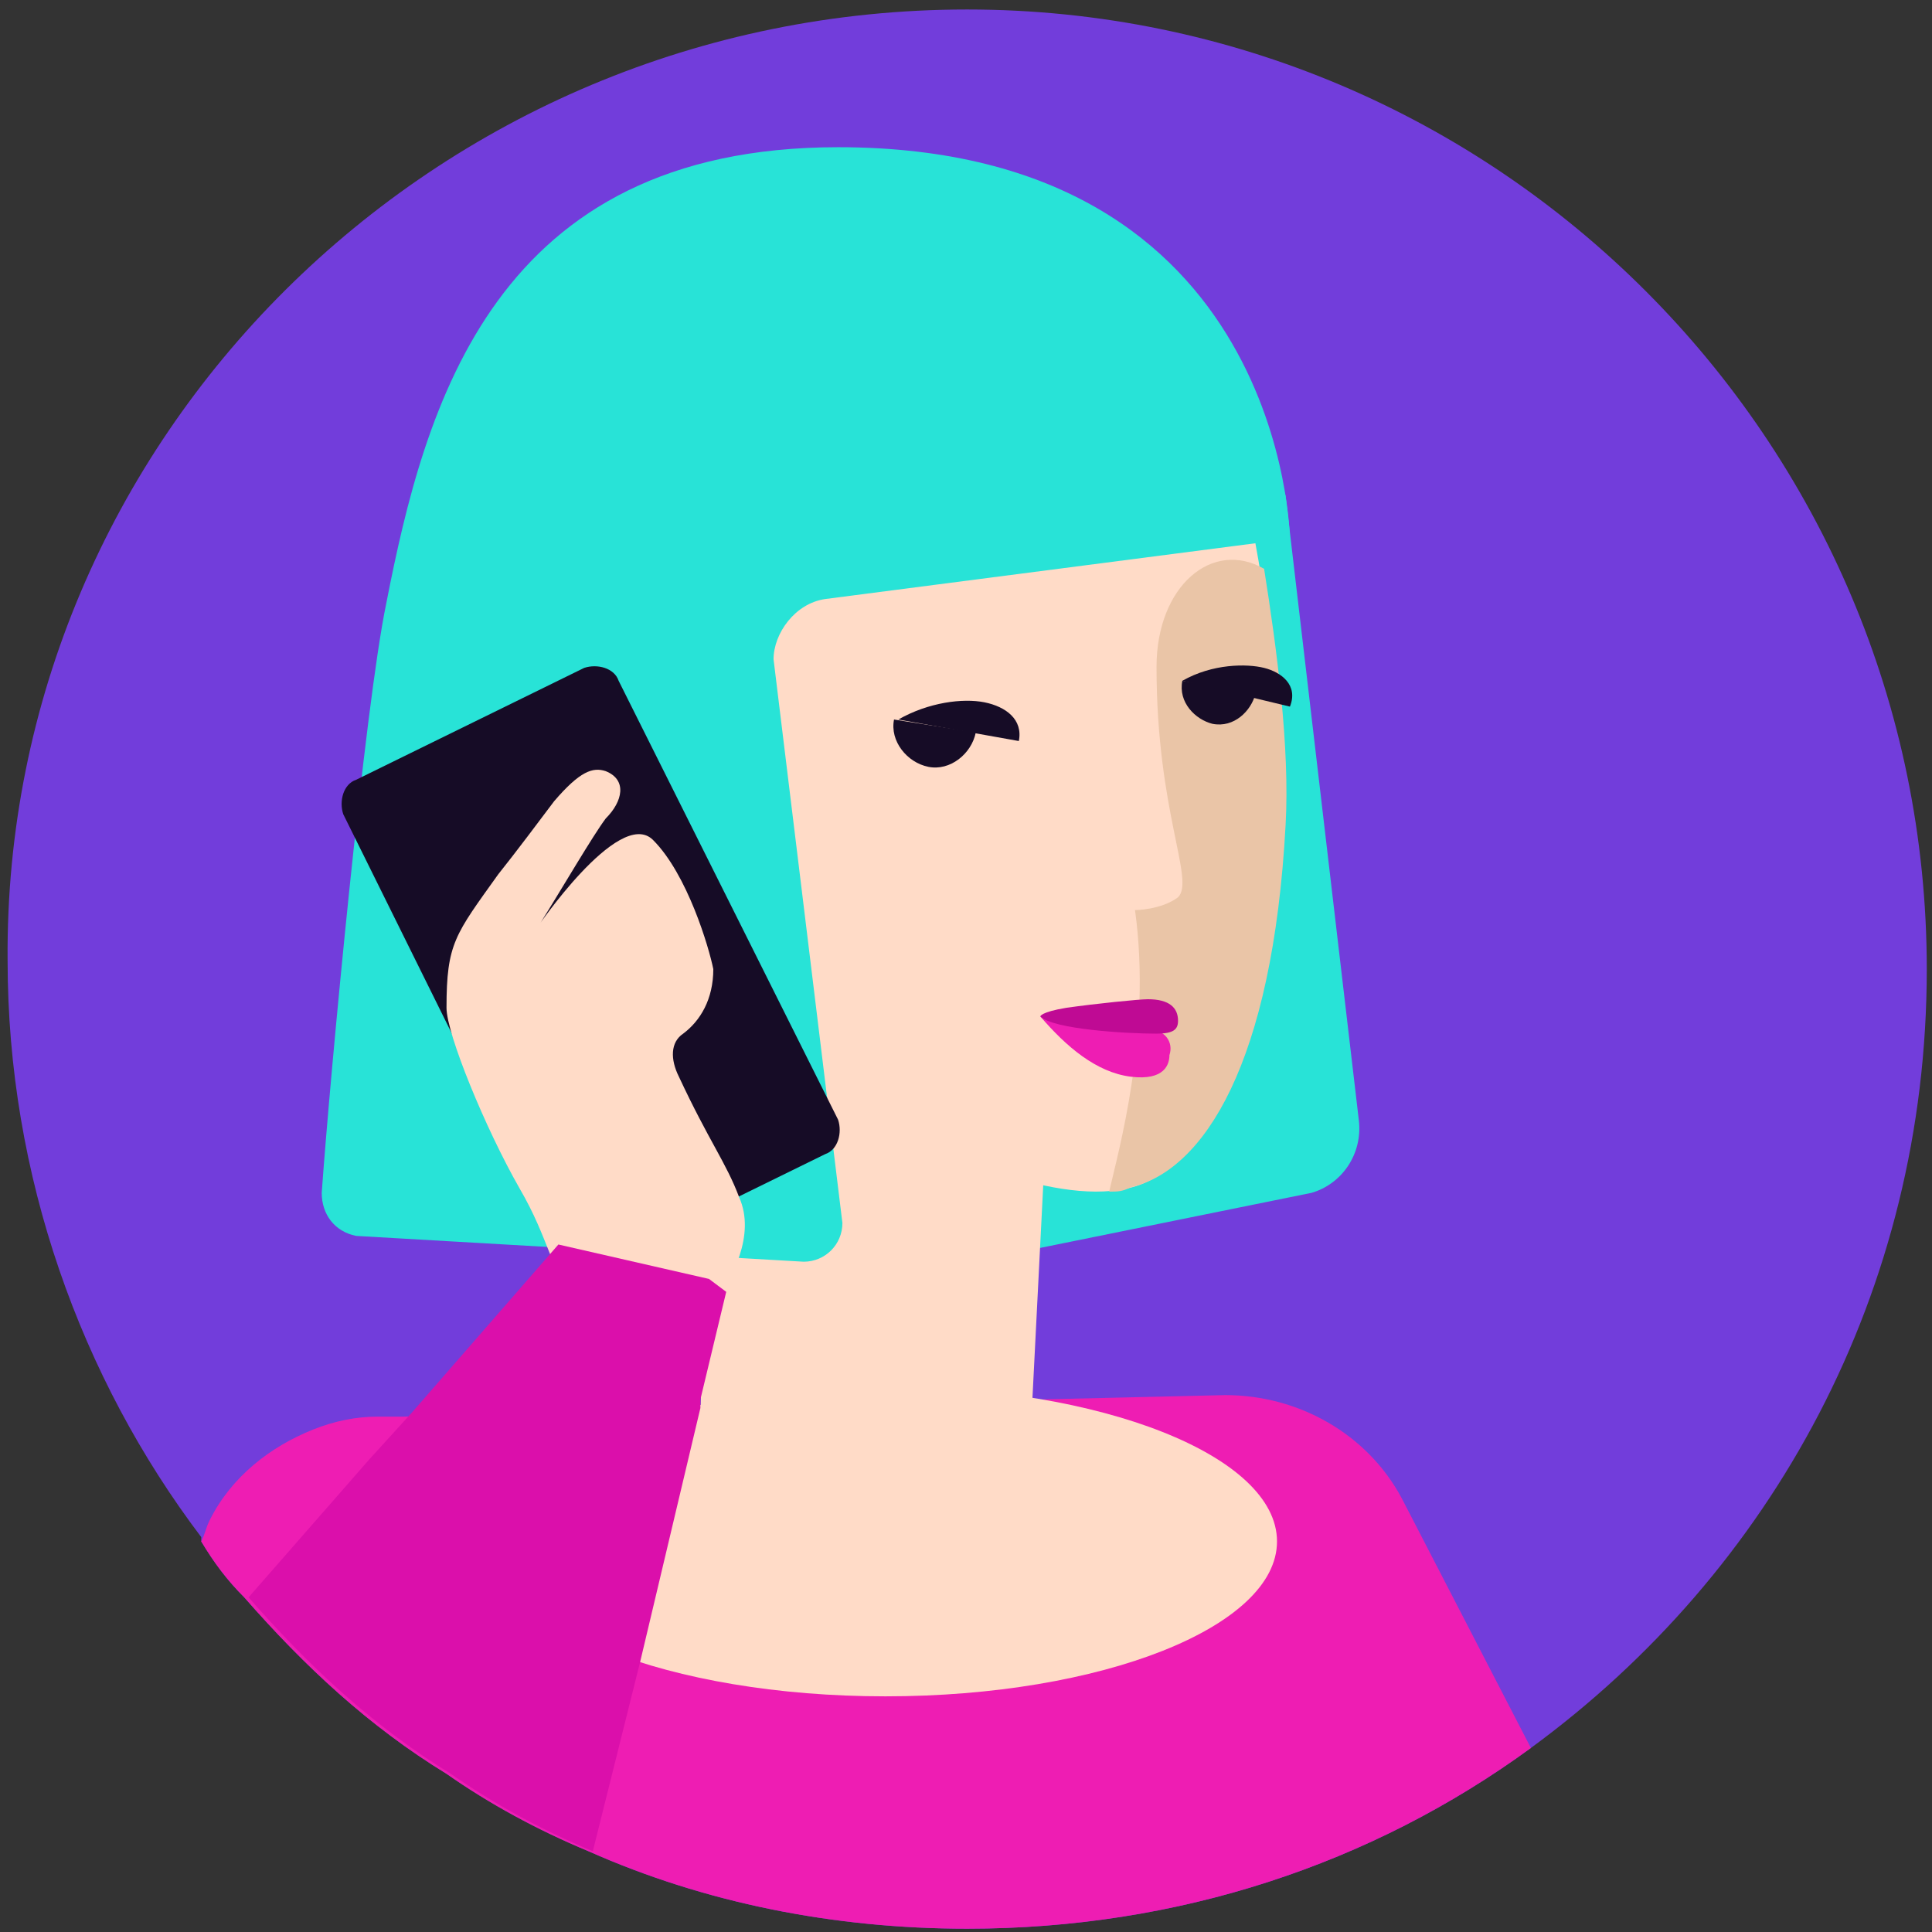<?xml version="1.0"?>
<svg width="151" height="151" viewBox="0 0 151 151" fill="none" xmlns="http://www.w3.org/2000/svg">
<rect x="0" y="0" width="151" height="151" fill="#333333" stroke="none"/>
<path d="M150.592 75.742C150.592 100.967 138.484 122.828 119.65 136.617C107.207 145.698 92.073 150.742 75.593 150.742C65.167 150.742 55.078 148.724 45.997 144.689C41.961 143.007 38.262 140.989 34.898 138.635C28.845 134.935 23.8 130.227 19.092 124.846C17.746 123.5 16.737 122.155 15.729 120.473C15.729 120.473 15.729 120.473 15.729 120.137C6.312 107.693 0.594 91.886 0.594 75.07C0.258 34.375 33.89 0.742 75.593 0.742C116.96 0.742 150.592 34.375 150.592 75.742Z" fill="#723DDB"></path>
<path d="M100.48 38.747L106.198 87.514C106.534 90.204 104.852 92.559 102.498 93.231L79.292 97.94C76.265 98.613 73.575 96.595 73.239 93.568L68.53 42.11C68.194 39.42 70.548 36.729 73.239 36.729L92.745 35.72C95.099 35.72 99.808 36.056 100.48 38.747Z" fill="#28E3D7"></path>
<path d="M88.037 92.895C81.983 94.24 72.566 89.532 68.194 87.85C54.405 82.469 50.705 74.397 48.351 59.599L42.97 44.464C40.616 30.003 50.705 16.213 65.167 13.859H66.176C80.638 11.505 92.072 17.222 96.781 36.056C98.462 43.119 100.48 54.89 99.808 63.971C99.135 83.141 93.418 91.886 88.037 92.895Z" fill="#FFDBC7"></path>
<path d="M47.342 62.626C50.033 64.98 56.423 68.007 58.441 65.316C60.459 62.962 57.432 55.899 54.741 53.545C52.051 51.191 48.015 51.191 45.997 53.881C43.643 56.236 44.315 60.272 47.342 62.626Z" fill="white"></path>
<path d="M69.875 56.236C69.539 57.917 70.884 59.599 72.566 59.935C74.248 60.272 75.929 58.926 76.265 57.245L69.875 56.236Z" fill="#160C26"></path>
<path d="M79.629 57.917C79.965 56.236 78.62 55.227 76.938 54.89C75.256 54.554 72.566 54.89 70.212 56.236L79.629 57.917Z" fill="#160C26"></path>
<path d="M119.65 136.617C107.207 145.698 92.072 150.742 75.593 150.742C65.167 150.742 55.078 148.724 45.997 144.689C41.961 143.007 38.262 140.989 34.898 138.635C28.845 134.935 23.8 130.227 19.092 124.846C17.746 123.5 16.737 122.155 15.728 120.473C16.065 119.801 16.065 119.464 16.401 118.792C18.083 115.428 21.11 113.074 24.473 111.729C26.154 111.056 27.836 110.72 29.517 110.72H31.535L52.723 110.047H54.405L80.301 109.375H81.31L95.772 109.038C101.489 109.038 106.87 112.065 109.561 117.11L119.65 136.617Z" fill="#EE1DB3"></path>
<path d="M81.983 83.814L80.637 110.384C81.31 117.783 75.256 124.173 67.857 124.173H67.521C60.122 124.173 54.405 118.119 54.741 110.72L55.75 72.043L81.983 83.814Z" fill="#FFDBC7"></path>
<path d="M69.203 132.581C86.106 132.581 99.808 127.16 99.808 120.473C99.808 113.786 86.106 108.366 69.203 108.366C52.3 108.366 38.598 113.786 38.598 120.473C38.598 127.16 52.3 132.581 69.203 132.581Z" fill="#FFDBC7"></path>
<path d="M64.495 46.819L100.817 42.11C100.817 42.11 100.481 11.505 65.504 11.505C38.598 11.505 33.217 31.684 30.19 47.155C28.509 55.227 25.818 83.814 25.145 93.231C25.145 94.913 26.154 96.258 27.836 96.595L62.813 98.612C64.495 98.612 65.84 97.267 65.84 95.586L60.459 51.527C60.459 49.509 62.14 47.155 64.495 46.819Z" fill="#28E3D7"></path>
<path d="M46.669 98.949L64.494 90.204C65.503 89.868 65.84 88.523 65.503 87.514L48.351 53.209C48.015 52.2 46.669 51.864 45.66 52.2L27.836 60.944C26.827 61.281 26.49 62.626 26.827 63.635L43.979 98.276C44.315 99.285 45.66 99.621 46.669 98.949Z" fill="#160C26"></path>
<path d="M34.898 78.769C34.898 73.725 35.571 73.052 38.934 68.343C40.279 66.662 42.297 63.971 43.306 62.626C45.324 60.272 46.333 59.935 47.342 60.272C49.024 60.944 48.687 62.626 47.342 63.971C46.333 65.316 43.979 69.352 42.297 72.043C41.625 73.052 48.351 62.962 51.042 65.653C53.732 68.343 55.414 74.061 55.75 75.742C55.75 78.097 54.741 79.778 53.396 80.787C52.387 81.46 52.387 82.805 53.06 84.15C55.414 89.195 56.759 90.877 57.768 93.567C59.113 96.594 57.095 99.958 56.086 101.639C55.414 102.648 56.086 102.312 54.069 102.985C51.714 103.994 47.342 103.994 44.988 101.303C42.97 99.285 42.97 96.931 40.616 92.895C37.925 88.186 34.898 80.787 34.898 78.769Z" fill="#FFDBC7"></path>
<path d="M56.759 100.967L54.741 109.375V109.711V110.047L50.032 129.89L46.333 144.689C42.297 143.007 38.597 140.989 35.234 138.635C29.181 134.935 24.136 130.227 19.427 124.846L28.844 114.083L32.208 110.384L43.642 97.267L55.413 99.958L56.759 100.967Z" fill="#DB0FAB"></path>
<path d="M90.391 52.126C90.391 63.462 93.417 68.796 92.072 70.13C90.727 71.13 88.709 71.13 88.709 71.13C90.054 80.798 87.364 90.133 86.691 93.134C87.364 93.134 87.7 93.134 88.373 92.8C94.09 91.467 99.471 83.132 100.48 64.462C100.816 58.461 99.807 50.793 98.799 44.458C94.763 42.125 90.391 45.792 90.391 52.126Z" fill="#EAC5A7"></path>
<path d="M91.4 82.469C91.736 81.46 91.063 80.451 89.718 80.451C88.709 80.451 81.31 79.442 81.31 79.442C83.328 81.796 85.682 83.814 88.373 84.151C91.063 84.487 91.4 83.142 91.4 82.469Z" fill="#EE1DB3"></path>
<path d="M92.409 53.209C92.072 54.89 93.418 56.236 94.763 56.572C96.445 56.908 97.79 55.563 98.126 54.218L92.409 53.209Z" fill="#160C26"></path>
<path d="M100.817 55.227C101.489 53.545 100.144 52.536 98.799 52.2C97.454 51.864 94.763 51.864 92.409 53.209L100.817 55.227Z" fill="#160C26"></path>
<path d="M92.072 79.778C92.072 78.769 91.4 78.097 89.718 78.097C89.046 78.097 85.682 78.433 83.328 78.769C81.31 79.106 81.31 79.442 81.31 79.442C82.319 80.451 88.037 80.787 90.391 80.787C91.736 80.787 92.072 80.451 92.072 79.778Z" fill="#BF0A94"></path>
</svg>
